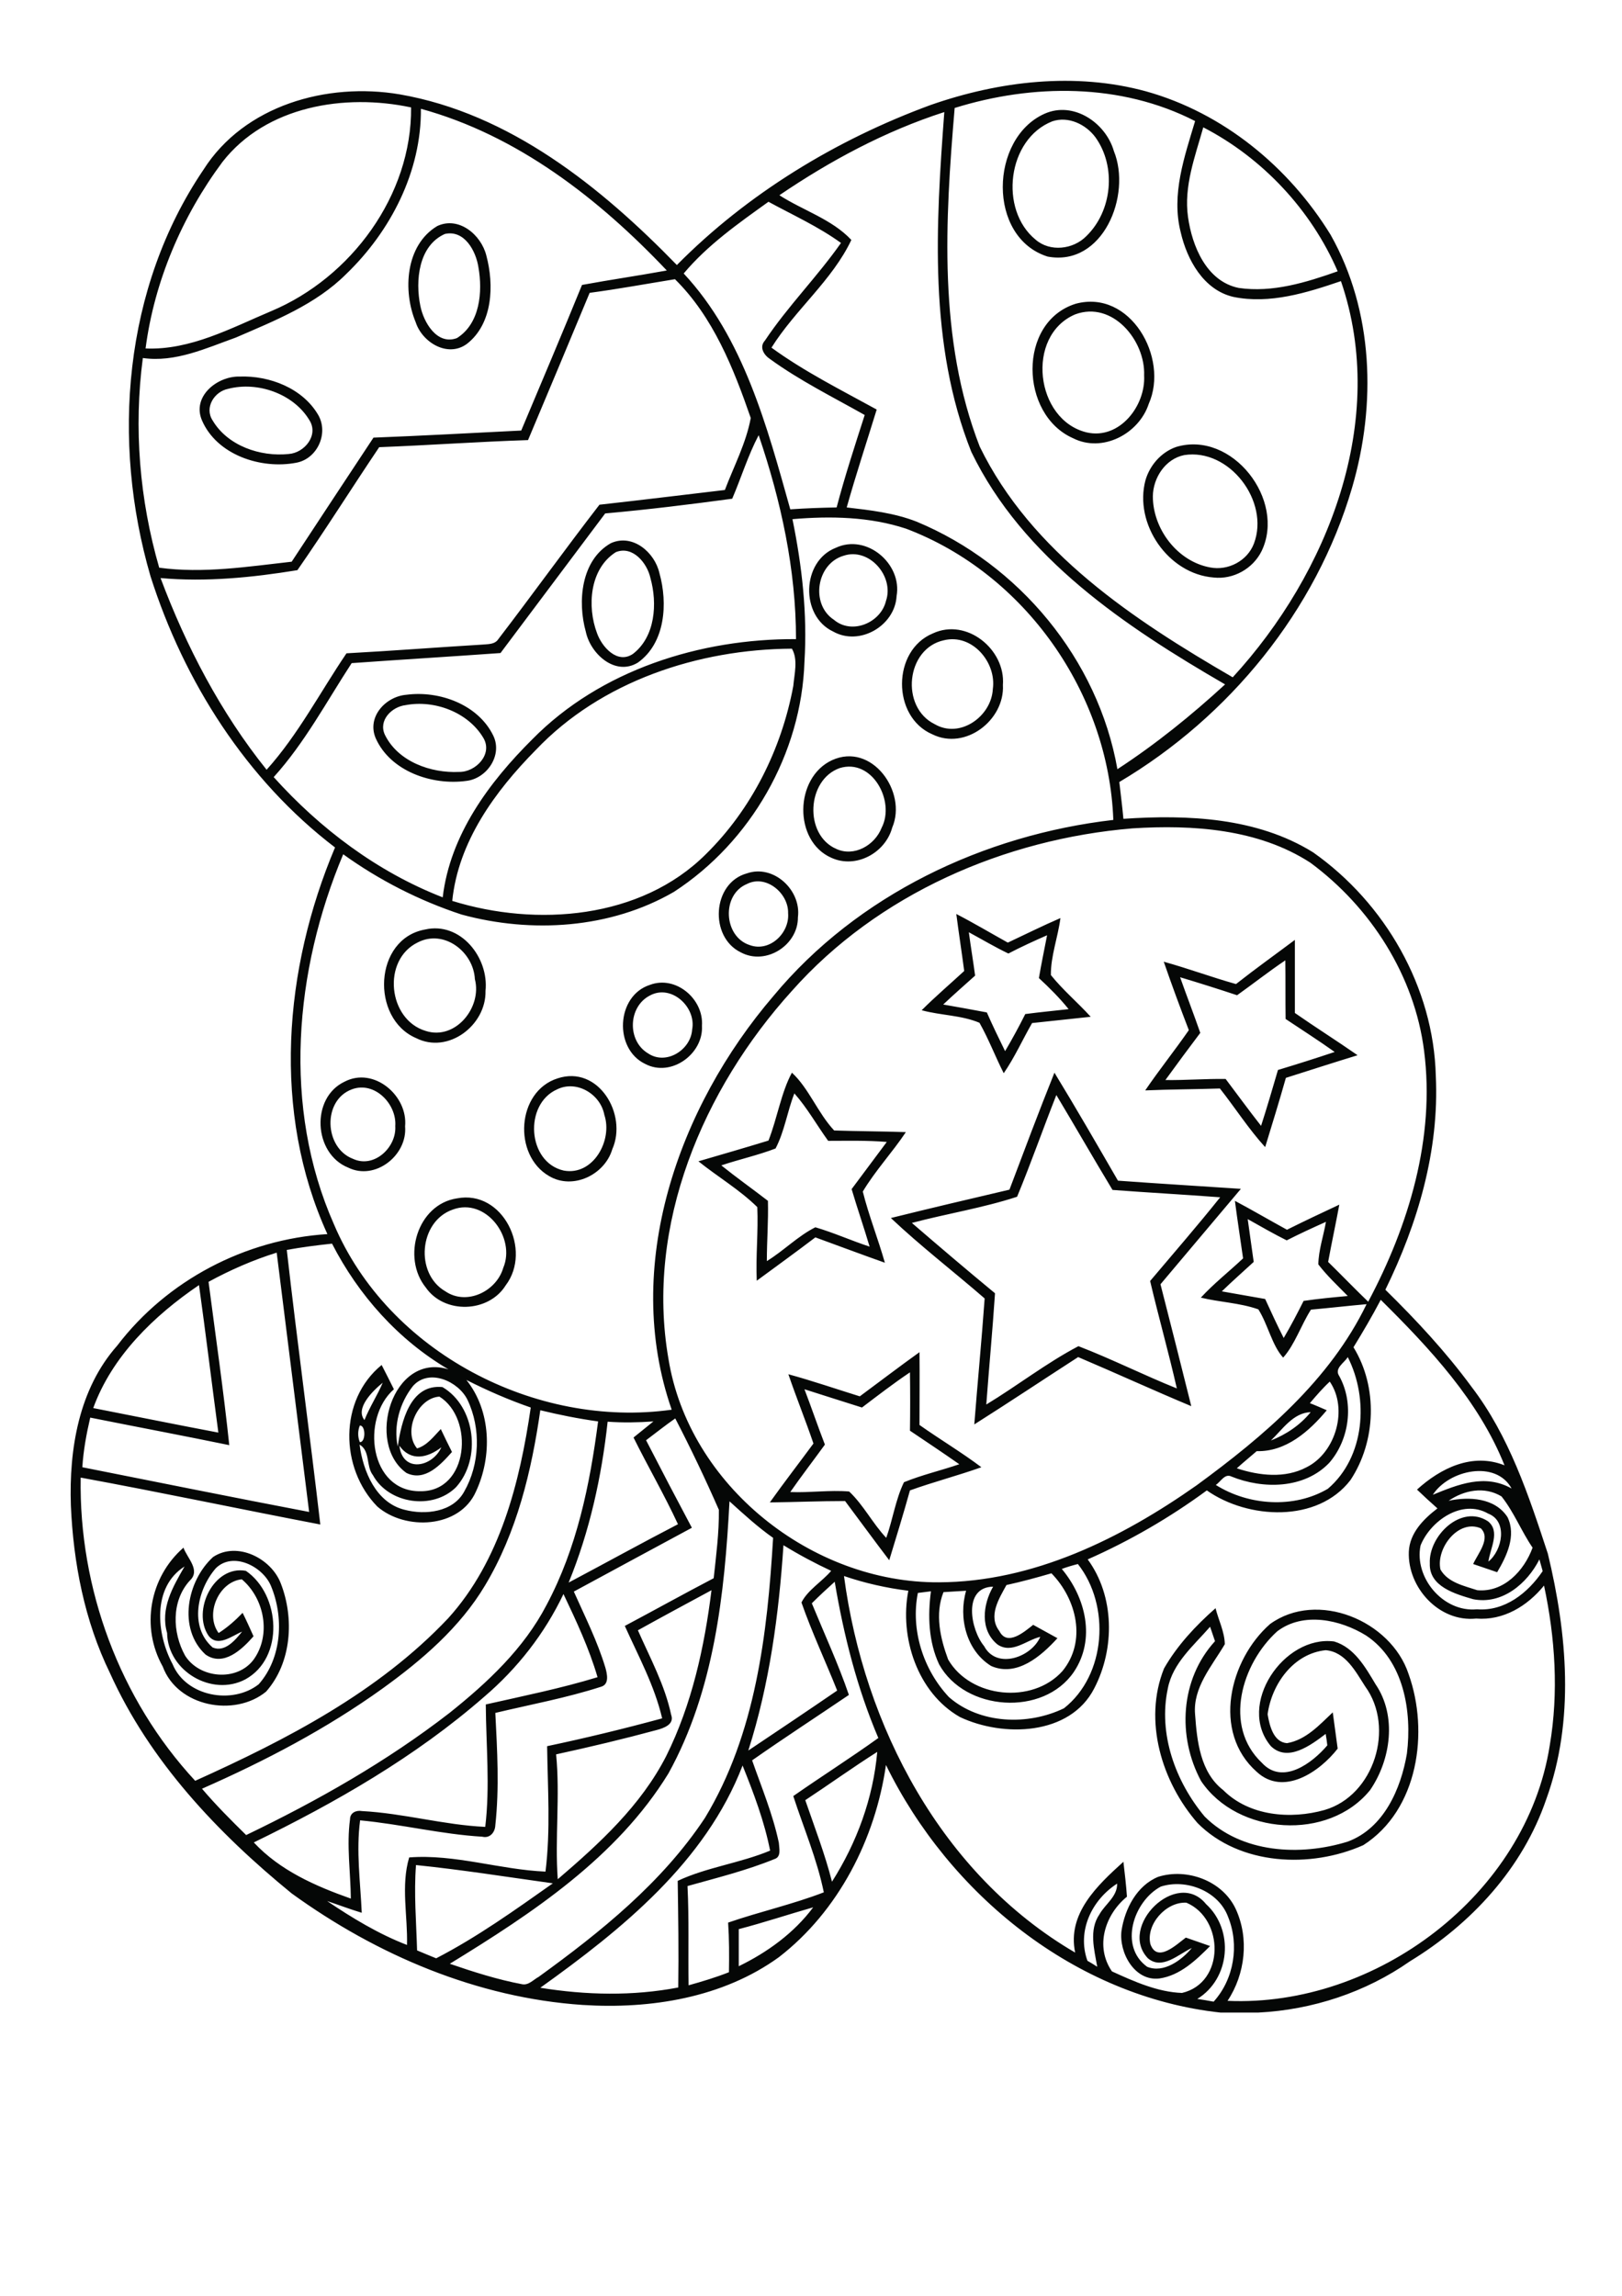 <?xml version="1.0" encoding="utf-8"?>
<!-- Generator: Adobe Illustrator 21.0.2, SVG Export Plug-In . SVG Version: 6.00 Build 0)  -->
<svg version="1.2" baseProfile="tiny" id="Layer_1" xmlns="http://www.w3.org/2000/svg" xmlns:xlink="http://www.w3.org/1999/xlink"
	 x="0px" y="0px" viewBox="0 0 595 842" overflow="scroll" xml:space="preserve">
<path fill="#050706" d="M468.5,598.3c-13,11.8-19.9,34.7-5.6,48.2c7.6,8.3,18.5,0.1,24-6.4c-0.1-1-0.4-3.1-0.6-4.2
	c-5.4,4.1-13.9,10.5-20.1,4.5c-12.7-15.1,4.7-40.8,23.2-38.4c7.4,2.2,11.5,9.5,15.2,15.7c7.9,11.6,5.6,27.7-2,38.8
	c-15.2,18.8-48.6,16.6-62-3.3c-8.8-16.3-7.7-37.3,5.1-51.3c-0.6-1.8-1.2-3.6-1.8-5.3c-6,6.9-13.7,13.3-15.5,22.6
	c-3.6,16.7,2.8,34.2,13.5,47c13.5,13.5,35.1,14.6,52.5,9.2c13.2-4.9,19.5-19.3,21.7-32.3c1.9-15.4-1.1-34.1-15-43.3
	C491.7,594,478.1,591,468.5,598.3 M427,611.9c4.8-8.4,11.6-15.7,18.9-22.1c1.1,4.4,3.3,8.6,3.4,13.2c-4.7,8-11.8,15.9-10.9,25.8
	c0.7,9.8,1.9,21.2,10.3,27.7c9.6,9.6,24.8,10.8,37.2,7.3c18.2-5.3,25.9-30.2,14.9-45.3c-3.5-5.4-7.2-12.7-14.5-13.3
	c-11.8,1.2-19.8,12.4-21.3,23.5c0.7,4.1,2.1,10.2,7.1,10.6c7-1.2,11.9-6.7,16.8-11.3c0.6,4.4,1.2,8.9,1.8,13.3
	c-6.6,8.5-19.9,17.6-29.7,8.5c-16.5-14.6-10-41.1,4.9-54.2c17.3-12.5,44.3-1.3,50.8,18.3c7.6,21.2,3.6,49.9-16.6,62.8
	c-19.3,8.6-45.3,7.5-60.8-8.1C426.2,653.6,419.3,631.1,427,611.9 M79.2,575.1c-6.8,7.8-9.9,21.5-1.2,29.1c4.5,1.9,8.3-2.7,10.8-5.8
	c-3.7,1.5-8.9,5.9-12.3,1.5c-6.2-9.1,1.9-26,13.7-23.8c12.7,8.7,14.2,31.9-0.2,39.8c-12.3,6.5-28.5-3.1-28.7-17
	c-2.6-9,2.1-16.9,6.4-24.4c-12,7.6-10.3,24.8-4.4,35.8c4.9,11.9,21.9,15,31.6,7.4c8.6-9.7,9.3-24.8,4.4-36.3
	C96.2,574.4,85.5,569,79.2,575.1 M59.7,611.2c-8.1-14.4-4.9-32.7,7.6-43.6c1.4,3.9,6.4,8.3,2.3,12.1c-6.8,7.5-6.4,19-1.7,27.5
	c5.3,8.4,19,9.6,25.1,1.5c6.6-9.1,4-22.5-4.3-29.5c-8.5,0.9-13.6,12.8-8.5,19.7c3.3-2.1,6.1-4.6,8.8-7.4c1.4,2.8,2.7,5.7,4,8.6
	c-4.2,4.8-11,11.3-17.6,6.7c-10.3-9.5-6.8-27.1,2.8-35.8c8.8-5.8,21.3,0.5,24.8,9.7c5,12.8,4,29.1-5.4,39.7
	C86,629.9,65.1,625.9,59.7,611.2 M316.2,516.2c-7.1-2.2-14.1-4.5-21.1-6.7c2.6,6.8,4.9,13.6,7.5,20.3c-4.2,5.8-8.6,11.5-12.7,17.4
	c7.2,0.3,14.4-0.8,21.6-0.2c5.3,5,8.6,11.7,13.6,17c2.4-6.7,3.4-14,6.5-20.4c6.6-2.7,13.6-4.3,20.3-6.6c-6-4.2-12-8.2-18.1-12.3
	c0.1-7.1,0.1-14.3,0-21.4C327.7,507.4,322,511.8,316.2,516.2 M315.4,512.1c7.3-5.4,14.5-10.9,21.9-16.2c0.1,8.9,0,17.8,0,26.7
	c7.5,5.3,15.4,10,22.7,15.5c-8.7,3.1-17.6,5.4-26.2,8.5c-2.4,8.6-5,17.1-7.6,25.6c-5.5-7.2-10.8-14.5-16.2-21.7
	c-9.2,0-18.4,0.4-27.6,0.5c5.2-7.3,10.7-14.4,16-21.6c-2.9-8.5-6.3-16.9-9.2-25.4C298,506.4,306.7,509.4,315.4,512.1 M166.1,443.6
	c-12.4,4.3-14,23.5-2.7,30c7.8,5.3,18.7,0,21.2-8.6C189.3,453.9,178.2,439.1,166.1,443.6 M167.6,439.5c16.9-3.3,27.7,19,17.9,31.9
	c-6.3,10.1-22.5,10.6-29.3,0.8C147.3,461.2,153.1,441.7,167.6,439.5 M129.1,399.5c-10.9,4-10.2,21.5,0.4,25.5
	c7.7,3.6,16-4.2,15.5-12C145.6,404.9,137.4,396.4,129.1,399.5 M126.4,396.7c10.7-5.6,23.3,5.1,22.2,16.4c0.9,10.6-11,20-20.9,15.1
	C115,423.1,113.9,402.6,126.4,396.7 M387.5,401.6c-4.9,12.4-9.3,25-14.4,37.3c-12.5,4.1-25.8,6.2-38.6,9.6
	c10.1,8.7,20.2,17.3,30.5,25.8c-0.9,13.6-2.2,27.2-3.2,40.8c11.4-6.9,22-15.2,33.8-21.4c12.2,4.7,23.9,10.6,36.1,15.5
	c-3-13.2-6.7-26.2-9.8-39.4c8.6-10.2,17.4-20.3,25.7-30.7c-13.2-1-26.3-1.7-39.5-2.7C401.1,424.8,394.4,413.1,387.5,401.6
	 M370.3,436.3c5.4-14.3,10.8-28.7,16.5-42.9c8,13.1,15.6,26.3,23.3,39.6c15,1.1,30.1,2,45.1,3c-9.8,11.7-19.7,23.3-29.5,35
	c3.8,14.9,7.6,29.8,11.3,44.7c-13.9-5.8-27.6-12.1-41.5-18c-12.7,8.2-25.3,16.6-38.1,24.7c1.2-15.4,2.7-30.8,3.8-46.2
	c-11.4-9.9-23.4-19.1-34.4-29.5C341.3,443.1,355.8,439.7,370.3,436.3 M204.4,399.5c-12.3,5.4-11,26.8,2.4,29.8
	c10.8,2,18-11.1,14.9-20.4C220.3,401.3,211.6,396,204.4,399.5 M204.5,395.5c15-5,25.8,13.2,20.1,26c-2.8,9.4-14.5,15-23.2,9.8
	C188.1,423.6,189.5,400.3,204.5,395.5 M291.4,401c-2.6,6.6-3.6,13.9-6.9,20.2c-6.5,2.5-13.4,4-19.9,6.2c5.6,4.5,11.4,8.6,17.1,13
	c0.2,7.4-0.4,14.7-0.4,22.1c6.2-3.8,11.4-9.2,17.8-12.4c6.8,2,13.2,4.9,19.9,7.1c-2.1-7.1-4.5-14-6.6-21.1
	c4.3-5.8,8.6-11.5,12.9-17.3c-7.2-0.6-14.3-0.4-21.5-0.4C299.6,412.6,296.1,406.3,291.4,401 M281.9,418.3c3.2-8.1,4.7-17.8,8.6-24.9
	c6.2,5.7,9.5,14.8,15.5,21.2c8.8,0.3,17.6,0.3,26.3,0.6c-5,7.5-11.2,14.1-15.8,21.8c2.2,8.8,5.6,17.3,8.1,26.1
	c-8.5-3-17-6.2-25.5-9.3c-7.1,5.4-14.3,10.6-21.5,15.9c-0.4-9,0.6-18,0.2-27c-6.5-6.4-14.5-11.1-21.6-16.8
	C264.8,423.4,273.4,420.9,281.9,418.3 M238.4,365.1c-8,4.1-8.4,16.6-0.7,21.2c6.6,4.5,15.7-1.2,16.2-8.7
	C255.5,369.4,246.3,360.8,238.4,365.1 M238.4,361.2c9.5-3.6,19.8,5.2,19.1,15c0.6,10.3-11.3,19-20.8,14
	C225.1,384.7,226,365.2,238.4,361.2 M453.8,365c-6.9-2.3-13.9-4.5-20.9-6.6c2.4,6.8,5,13.5,7.4,20.4c-4.3,5.7-8.6,11.5-12.8,17.3
	c7.4,0.1,14.7-0.5,22.1-0.4c4.3,5.7,8.6,11.6,13,17.2c2.2-6.8,4.2-13.7,6.2-20.5c7-2.1,13.9-4.3,20.8-6.6c-5.9-4.2-12-8.1-18-12.1
	c-0.1-7.2,0-14.4-0.1-21.5C465.4,356.3,459.7,360.8,453.8,365 M453.4,360.9c7.1-5.6,14.4-10.8,21.6-16.2c0,8.9,0,17.9,0,26.8
	c7.6,5.3,15.4,10.2,23,15.5c-8.8,2.7-17.5,5.5-26.3,8.3c-2.4,8.5-5,16.9-7.6,25.4c-6.1-6.7-11-14.4-16.6-21.5
	c-9.1,0.3-18.3,0.3-27.4,0.7c5.1-7.5,10.8-14.6,16-22.1c-3.2-8.3-6.3-16.7-9.2-25.1C435.9,355.2,444.5,358.4,453.4,360.9
	 M153.3,345.6c-13.3,6.4-11,28.4,2.9,32.5c10.9,3.5,20.7-8.7,18-19C173.7,349.1,162.9,340.7,153.3,345.6 M155.9,340.9
	c13-3,23.5,10.3,22.2,22.5c0.3,12.6-13.7,23.3-25.5,17.3C135.9,373.5,137.1,344.3,155.9,340.9 M355.4,341.9
	c0.7,5.3,1.6,10.6,2.3,15.9c-3.9,3.5-7.9,7-11.7,10.6c5.3,0.9,10.6,1.9,16,2.9c2.1,4.8,4.4,9.5,6.7,14.2c2.6-4.4,5.1-9,7.4-13.6
	c5.3-0.7,10.6-1.2,15.9-1.8c-3.3-4.1-7-7.8-10.9-11.4c0.9-5.3,2-10.5,3-15.7c-4.8,2.1-9.6,4.3-14.2,6.7
	C364.9,347.3,360.2,344.5,355.4,341.9 M350.8,335.2c6.4,3.3,12.6,7,18.9,10.5c6.4-3,12.8-6.2,19.3-9c-0.9,7-3.6,14-3.5,20.9
	c4.4,5.5,9.9,10.1,14.6,15.3c-7.2,0.8-14.3,1.5-21.5,2.3c-3.5,6.1-6.4,12.6-10.4,18.4c-3.1-6.1-5.5-12.5-8.9-18.5
	c-6.6-2.8-14.3-2.7-21.2-4.6c5-5,10.4-9.6,15.6-14.4C352.8,349.2,351.7,342.2,350.8,335.2 M274,324.2c-9.4,3.9-8.6,19.3,1,22.4
	c7.3,2.7,14.7-4.4,14.1-11.7C289.3,327.6,281,320.6,274,324.2 M274,320.3c9.8-3.4,20,6.2,18.7,16.1c0.1,10.2-11.7,17.8-20.9,12.9
	C260.1,343.7,261.2,323.8,274,320.3 M308,281.7c-12.1,4.3-13.1,24.4-1.3,29.6c6.6,3.1,14.2-1.3,16.7-7.7
	C328.5,293.8,319.9,278,308,281.7 M305.2,278.8c14.6-6.7,27.7,11.6,22.1,24.7c-2.5,9.3-13.3,15.2-22.3,11.1
	C291,308.5,291.4,285.2,305.2,278.8 M148.8,258.6c-5.1,0.6-10.1,5.6-7.6,10.9c4.8,9.8,16.8,14.1,27.2,13.6
	c6.1,0.1,12.5-6.5,8.9-12.5C171.7,261.2,159.4,256.6,148.8,258.6 M149.1,254.8c12.1-1.6,26.4,3.6,31.9,15.1
	c3.4,7.2-2.5,15.7-10,16.5c-12.5,1.7-27.8-3.5-33.2-15.7C134.5,262.9,141.5,255.4,149.1,254.8 M346.3,234.8
	c-14,3-16.1,24.6-3.4,30.8c9.3,5.4,20.8-2.9,21.3-12.9C365.6,242.9,356.6,232.3,346.3,234.8 M342.2,232.3
	c12.4-5.8,26.7,5.9,25.7,18.9c0.7,12.9-13.8,24.1-25.9,18.1C327.1,262.9,327.2,238.5,342.2,232.3 M309.5,203.8
	c-10,2.9-12.3,17.8-3.6,23.5c6.6,5.6,17.2,1.1,19.1-6.9C328.1,211.4,318.9,200.7,309.5,203.8 M306.6,200.9
	c11.3-5.3,24.4,5.9,22.3,17.7c-0.6,10.9-13.6,18.5-23.3,13C293.5,225.9,294,205.8,306.6,200.9 M225.9,202.5
	c-9.6,6.1-10.6,19.9-6.9,29.7c1.8,5.1,7.5,11.5,13.2,7.6c8.2-6.3,9-18.5,6.4-27.8C237.4,206.5,232.1,200,225.9,202.5 M224.1,199.2
	c8-3.6,16.1,3.4,17.8,11c3.1,11,2.2,25.6-7.9,32.8c-8.3,5.1-17.4-3.2-19.1-11.3C211.8,220.7,213.1,205.4,224.1,199.2 M434.4,166.9
	c-6.9,1.4-11.4,8.3-11.5,15.1c0,12,9,23.9,21,26.1c6.6,1.3,13.7-2.4,16.1-8.8C465.8,183.9,451,164.3,434.4,166.9 M431.5,163.9
	c20.5-6.1,40.3,19.5,31.3,38.2c-3.2,6.5-10.4,10.5-17.6,9.7c-16.7-1.3-29.3-19.7-25-35.7C421.8,170.6,426,165.8,431.5,163.9
	 M83.7,142.6c-5.1,1-8.8,6.9-5.7,11.6c5.5,9.3,17.5,13.4,27.9,12.3c5.8-0.4,11.1-6.9,7.6-12.4C107.7,144.4,94.5,139.8,83.7,142.6
	 M87.9,138.1c11-0.4,23.2,4.3,28.9,14.2c3.8,6.8-0.5,16-8.1,17.4c-12.9,2.5-29.1-2.8-34.6-15.5C70.3,145.4,79.7,137.9,87.9,138.1
	 M394.4,115.3c-18.3,7.8-14.7,38.8,4.3,43.3c12,2.7,21.6-9.8,21-20.9C420.2,124.9,408.1,110.2,394.4,115.3 M394.6,111.4
	c20-5.4,34.3,19.8,26.8,36.7c-3.6,11-17,18.1-27.8,12.6C374.1,152.1,373.2,118.1,394.6,111.4 M163.2,85.8c-9.7,4.3-10.9,17.2-9,26.4
	c1.2,6,6.1,14.5,13.4,11.8c8.5-5.3,9.5-17,7.9-26C174.6,92.1,170.4,84.2,163.2,85.8 M160.4,82.9c7.9-3.7,16.1,3.2,18,10.8
	c2.9,10.8,2.4,25-7.1,32.4c-7,5.2-16.4-0.5-18.8-7.9C147.7,106.7,148.7,89.9,160.4,82.9 M386,44.5c-16.5,6.5-19.6,32.4-6.1,43.4
	c5.3,4.6,13.8,3.6,18.6-1.3c9.5-9.2,11.1-25.5,3.3-36.3C398.3,45.6,391.9,42.5,386,44.5 M383.2,41.7c10.6-4.7,22.4,3.3,25.4,13.7
	c6.6,16.2-4,42.5-24.3,38.7C362.1,87.1,363,50.7,383.2,41.7 M271,707.5c0,4.5,0,9.1,0,13.6c10.5-5.1,20.3-12.2,27.3-21.6
	C289.2,702.1,280.2,705.1,271,707.5 M425.8,691.9c-9.9,5.3-15.5,21.8-5,29.4c6,2.5,12.7-2.4,16.4-6.9c-4.9,2.3-10.9,8.2-16.1,3.8
	c-11.1-11.6,10.6-33.1,21.3-19.9c10.4,9.5,8.9,27.4-3.2,34.8c2,0.3,4,0.6,6,1c7.5-8.3,9.5-20.8,5.3-31.1
	C447,693.5,435.1,688.9,425.8,691.9 M398.9,719.1c1.2,0.7,2.4,1.4,3.6,2.2c-1.1-6.3-3.1-13.5,0.8-19.2c2.1-3.8,6.6-6.5,6.5-11.3
	C400.5,696.8,395,708.2,398.9,719.1 M152.6,684c-0.8,10.4,0.1,20.9,0.4,31.3c2.3,1,4.6,1.9,7,2.9c15.1-7.8,28.9-17.7,42.8-27.5
	C186.2,688.4,169.3,685.7,152.6,684 M272.4,647.5c-13.6,35.4-44.3,60.1-74.2,81.5c16.7,2.7,33.9,3.1,50.6-0.1
	c0.2-13,0-26.1-0.2-39.1c10.6-5,22.9-6.5,33.9-11.1C280.4,668,276.5,657.7,272.4,647.5 M295.4,660.2c3.4,9.9,7.2,19.7,9.8,29.9
	c9.1-14.3,15.1-30.6,16.6-47.6C312.8,648.2,304.2,654.4,295.4,660.2 M177.6,622.3c-25.2,22-54.5,38.8-84.5,53.4
	c9.6,10.3,22.6,16,35.6,20.6c-0.1-9.7-1.6-19.4-0.3-29.1c0-2.4,2.3-3.4,4.4-3c15.2,0.8,30,5.1,45.2,5.8c1.8-14.9,0.3-29.9,0.2-44.9
	c13.7-3.1,27.6-5.9,41-10c-3.1-10.6-7.8-20.6-12.5-30.5C199.8,599.1,189.8,611.9,177.6,622.3 M234,597.9c4.5,10.2,9.9,20.1,12.2,31
	c1.3,3.5-2.7,4.9-5.4,5.6c-12.2,3.3-24.4,6.2-36.8,8.9c1.5,15.2-0.5,30.8,0.6,45.8c15.3-13.1,30.5-27,39.8-45.2
	c9.4-18.9,14-39.9,16.6-60.8C252.1,588,243,592.9,234,597.9 M361,603.7c4.6,8.7,17.4,4.1,20.6-3.4c-5.1,1.2-10.4,6.4-15.7,2.8
	c-6.5-5.3-5.4-14.6-1.6-21.2C353.1,582.1,356,597.7,361,603.7 M297.8,588c4.6,11.2,9.7,22.2,13.6,33.6c-11.8,8-23.8,15.8-35.5,24
	c3.5,10,7.6,19.8,9.8,30.2c0.1,2,1,5.2-1.6,6c-10.3,4.2-21.2,6.9-31.9,9.9c0.6,12.1,0.2,24.2,0.4,36.4c5-1.4,10-2.9,14.8-4.8
	c0.1-6.1,0.1-12.2-0.3-18.2c11.6-4,23.7-6.7,35.1-11.1c-2.5-12.2-7.4-23.6-11.2-35.3c10.3-7.2,20.9-13.9,31.2-21.3
	c-7.8-18.3-12.7-37.7-16-57.3C303.3,582.7,300.5,585.3,297.8,588 M369.2,581.3c-2.8,5.1-6.8,11.4-2.6,16.9c2.9,5.7,9.1,0.3,12.4-2.3
	c3,1.6,5.9,3.3,8.9,4.9c-6,6.6-14.9,14.3-24.3,10.2c-9.1-5.6-12.1-17.7-9.2-27.6c-2.8,0.2-5.5,0.3-8.3,0.5c-3.2,8-1.2,16.9,1.7,24.7
	c8.2,14.2,30.9,16.5,41.9,4.3c9-10.9,5.3-26.4-4-35.9C380.2,578.6,374.7,580.1,369.2,581.3 M389.5,575.4
	c8.8,10.5,12.5,25.8,4.4,37.8c-11.2,16.4-39.9,14.4-49.4-2.8c-3.9-8.3-4.2-17.9-3-26.8c-1.6,0.2-3.2,0.4-4.8,0.6
	c-2.7,13.6,2,28.2,11.4,38.2c11.3,9.9,29,10.5,42.2,4.1c15.5-12.2,17.1-37.7,5.1-52.9C393.4,574.1,391.4,574.7,389.5,575.4
	 M274.5,642c10.9-7.3,21.8-14.6,32.6-22c-4.3-10.8-9.3-21.4-13.1-32.3c2.3-4.6,7.5-7.6,10.9-11.6c-6-2.8-11.8-5.9-17.5-9.4
	C285.7,592.1,282.3,617.6,274.5,642 M521.1,566.8c-2.4,11.8,8.3,24.6,20.7,23.4c10.2,0.8,18.7-6,24.1-14c-0.3-1.1-0.9-3.2-1.2-4.3
	c-4.5,8.9-13.7,16.7-24.3,14.6c-6.5-1.9-16.2-4.6-15.9-13.1c-0.5-10.1,11.5-21.9,21.3-15.5c4.7,3.7,0.8,10,0.2,14.8
	c5.1-4.1,7.2-14.8-0.1-17.6C536.3,549.6,524.7,557.8,521.1,566.8 M267.6,550.6c-1.8,34-5.6,69.4-22.4,99.8
	c-18.9,30.8-50,51.3-80.2,69.8c8.7,3,17.5,5.8,26.5,7.5c2.4,0.5,4.2-1.7,6.1-2.7c22.8-16.5,45.3-34.6,61-58.3
	c18.6-30.7,22.9-67.5,25-102.7C277.9,560,272.8,555.3,267.6,550.6 M531.4,550.4c7.5-1.6,17-1.1,21.6,6c3.3,6.8-0.3,14.3-3.8,20.2
	c-2.9-1-5.9-2-8.8-3c1.7-3.8,6.6-9.4,2.8-13.1c-8.2-3.5-16.5,7.3-14.8,15.1c2.7,4.8,8.7,6,13.5,7.6c9.7,0.9,17.2-7.1,20.3-15.6
	c-4.1-6-6.8-13-11.4-18.8C544.5,545,537.1,546.5,531.4,550.4 M525.6,548.2c9.3-3.8,19.1-7.8,28.9-2.3
	C548.7,535.3,531.5,539.1,525.6,548.2 M146.5,530.2c1.2,10.1,12.1,7.9,15.4,0.6C156.8,534.7,150.7,536.1,146.5,530.2 M132,522.8
	c-0.8,1.9-0.8,4.2,0,6.1C134.2,529,134.2,522.7,132,522.8 M237,528.2c5.5,10.7,11.1,21.4,16.8,32.1c-14.4,7.8-28.8,15.5-43.3,23.4
	c4.1,9.2,8.7,18.3,11.6,28c0.6,2.2,1.5,6-1.6,6.9c-12.7,4.1-25.8,6.5-38.8,9.6c0.7,13.7,1.5,27.5,0,41.2c-0.1,2.6-2,4.9-4.8,4.2
	c-15.1-0.9-29.8-4.6-44.8-6c-1.5,11.3,0.1,22.6,0.6,33.9c-4.3-1.3-8.5-2.9-12.7-4.3c9.2,6.2,18.9,12.1,29.3,16.1
	c0.3-10.6-2.3-21.7,0.8-32.1c16.7-1.3,33.3,4.5,50,5.2c1.9-15.2,0.8-30.7,0.6-46c14.2-3,28.2-6.4,42.2-10.2
	c-2.8-12-8.7-22.8-13.7-33.9c10.9-5.8,21.7-11.8,32.6-17.5c0.9-8.3,2-16.7,1.9-25.1c-5-11.4-10.3-22.5-16-33.5
	C244.1,522.7,240.6,525.5,237,528.2 M222.9,521.4c-2.2,20.2-6.6,40.2-14.3,59c13.4-7.1,26.6-14.4,40.1-21.4
	c-5-10.8-11-21.1-16.3-31.8c2.4-2,4.9-3.9,7.3-5.9C234.1,521.7,228.5,521.8,222.9,521.4 M466.2,528.3c5.6-2.2,10.8-5.7,14.6-10.4
	C474.4,518.1,470.5,524.2,466.2,528.3 M198.2,517.2c-3.2,22.3-8.6,44.8-20.3,64.3c-9.2,15.4-23.1,27.3-37.5,37.7
	C119.8,634,97.3,645.8,74.1,656c5.1,6,10.6,11.5,16.2,17c26.2-12.6,51.6-27,74.6-44.8c13.9-11.1,27.3-23.6,35.6-39.6
	c11.1-20.8,15.9-44.1,18.9-67.3C212.2,520.3,205.2,518.9,198.2,517.2 M133.7,520.8c1.9-4.8,4.7-9,6.7-13.7
	C136.7,510.1,130.2,516.5,133.7,520.8 M480.5,514.6c2.1,0.8,4.1,1.7,6.2,2.6c-6.4,7.7-15,15.3-25.7,15c-2.4,2.1-4.9,4.1-7.3,6.3
	c8.2,2.7,17.7,3.8,25.6-0.4c10.8-5.4,15.3-21.5,8.5-31.4C485.2,509.1,482.8,511.9,480.5,514.6 M151.5,508.3
	c-4.9,6.2-7.2,14.5-5.6,22.2c1.3-8.9,4.5-23,16.4-21.8c12.1,7.1,14.4,26.3,5,36.7c-8.5,8.5-24.7,6.2-30.5-4.4
	c-2.6-3.3-0.9-8.9-4.9-11.2c1.3,9.8,6,21.3,16.5,23.9c7.6,2,17.8,0.9,21.9-6.7c5.7-10,6.2-23.1,1.2-33.6
	C168.2,506.6,157.4,501.7,151.5,508.3 M491.3,504.7c5.5,10,3.7,23.3-3.7,31.8c-9.2,9.6-24.3,9.7-35.9,5c-2.4-1.2-3.9,1.9-5.7,3.1
	c12.1,7.6,28.7,8.7,41.1,1.4c13.6-11.6,15.1-33,7.3-48.3C493.2,499.8,489.3,501.8,491.3,504.7 M506.5,476.7
	c-3.1,5.9-6.5,11.7-10,17.4c9,14.6,8.3,34.5-1.1,48.7c-12.1,15.8-37.6,14.4-52.7,3.8c-13.6,10-28.3,18.5-43.7,25.3
	c9.9,13.5,10,32.7,2.4,47.3c-8.9,17.4-33.5,18-49.3,10.5c-15.6-8.9-22.2-29.3-18.9-46.3c-8-1-16-2.8-23.6-5.4
	c7.3,55,35.8,109.5,84.8,138.1c-3-14.3,8.2-24.7,17.7-33.3c0.5,4.3,1,8.5,1.3,12.8c-8.1,6.6-11.8,18.3-5.5,27.4
	c8.1,3.7,16.8,7.6,25.7,7.9c15.8-3.7,15.5-27.2,1.6-33.1c-7.5-0.4-14.9,8-13.2,15.2c2.5,7,9.5,0.2,13-2.4c3,1,5.9,2.1,8.9,3.1
	c-5.2,5.2-11,10.8-18.6,11.9c-9.1,1.1-14.9-9.5-13.9-17.5c1.2-8,5.6-16.6,13.5-19.8c10.6-3.3,23.6,1.5,28.4,11.8
	c5,10.8,3.5,23.9-3,33.7c54.5,2.4,109.6-38.9,118.2-93.7c3.3-19.4,2-39.4-2.1-58.6c-6.1,7.5-14.9,12.9-24.9,12.1
	c-13.6,1.4-25.2-11.4-24.7-24.5c0.3-6.9,5.4-12,10.5-15.9c-2.6-2.3-5.1-4.6-7.5-6.9c8.7-7.9,20.3-13.6,32.1-8.9
	C542.5,513.8,524.5,494.5,506.5,476.7 M34.2,516.4c15.3,3,30.6,6.1,45.9,9c-2.4-18-4.6-36.1-7.1-54.1
	C56.5,482.5,41.1,497.4,34.2,516.4 M76.5,470.1c2.6,20,5.5,39.9,7.6,59.9c-17-3.5-34-6.7-51-10.1c-1.4,6-2.5,12-2.9,18.2
	c27.7,5.5,55.4,11.1,83.2,16.4c-4-31.7-7.9-63.4-11.9-95.1C92.8,462.1,84.4,465.8,76.5,470.1 M105.2,458.4
	c3.8,33.6,8.4,67.1,12.3,100.7c-29.3-5.6-58.5-11.8-87.9-17.2c-0.7,40.7,14.3,81.3,42,111.2c33.5-15.1,67.2-32.5,92.8-59.6
	c19.1-21.1,26.3-49.9,30.3-77.3c-8.1-2.8-15.9-6.2-23.6-10.1c9.1,11.4,9.5,28,3.5,40.9c-6,13.6-26,14.4-36.2,5.5
	c-13.7-14-14.2-39,1.6-51.9c1.5,2.9,3,5.9,4.5,8.9c-12.2,10.7-9,37.7,9.8,37.4c17.7,0.1,19.7-26.7,6.9-34.7c-8,0.5-13.5,12.7-8.2,19
	c3.7-1.1,6.1-4.4,8.7-7.1c1.3,2.8,2.7,5.6,4.1,8.4c-4.1,4.6-9.9,11-16.7,7.7c-15.2-10.8-5.1-44.4,15.4-38
	c-18.4-10.8-33-27.2-42.7-46.1C116.2,456.7,110.7,457.4,105.2,458.4 M457.7,447.1c0.7,5.3,1.5,10.5,2.2,15.7
	c-3.9,3.6-7.9,7.1-11.7,10.8c5.3,0.9,10.6,1.9,15.9,2.8c2.2,4.8,4.4,9.6,6.8,14.3c2.6-4.4,5-9,7.3-13.6c5.4-0.8,10.8-1.3,16.2-1.8
	c-3.7-3.8-7.6-7.4-10.8-11.6c0.1-5.3,1.9-10.4,2.8-15.6c-4.9,2.2-9.7,4.4-14.4,6.8C467.2,452.5,462.5,449.8,457.7,447.1
	 M290.5,363.4c-32.6,36-53.8,85.9-45.3,134.9c7.5,46.5,52.6,82.3,99.2,82c34.6-0.1,66.9-16.1,94.6-35.6c24.6-18,48.8-38.5,62.3-66.4
	c-6.8,0.6-13.6,1.4-20.4,2c-3.6,5.6-5.9,12.8-10.2,17.6c-4.1-4.5-5.6-12.2-9.1-17.7c-6.8-2.4-14.1-2.6-21.1-4.3
	c4.8-5.2,10.4-9.6,15.5-14.4c-1-7.1-2.1-14.1-3-21.1c6.4,3.4,12.7,7.1,19.1,10.6c6.4-3.2,12.8-6.2,19.2-9.2c-1.3,7-2.8,14-4.1,21
	c4.9,4.8,9.7,9.8,14.7,14.6c14.9-28,24.6-60.1,20.5-92c-3.5-27.5-19.5-52.6-41.7-69c-19.1-12.4-43.1-14-65.3-12.6
	C368.5,307.7,322,327.9,290.5,363.4 M196.5,275.1c-14.9,15.1-28.4,33.6-30.6,55.3c30.9,9.6,69.1,6.7,93-17.1
	c16.8-16.5,27.8-38.6,32.1-61.7c0.4-4.5,1.8-9.7-0.5-13.7C256.2,238.1,220.5,249.8,196.5,275.1 M290.7,190.4
	c3.5,17.2,5.5,34.7,4.4,52.3c-1.1,33.7-19.7,66.1-47.9,84.4c-23.3,13.5-52.2,15.3-77.9,8.3c-15.5-5.1-30.2-12.6-43.4-22.1
	c-17.9,42.6-22.4,92.8-3.4,135.7c19.9,46.9,74,75,123.9,68c-18.3-52.5,2.4-111,37.3-151.7c30.8-37.1,77.2-59.1,124.7-64.6
	c-1.7-46.5-32.4-90.3-76-106.8C319.1,189.5,304.7,189.2,290.7,190.4 M268.6,182.9c-15.5,2.1-31,4-46.6,5.4
	c-12.8,17.1-25.6,34.1-38.4,51.2c-18.2,1.3-36.4,2.4-54.6,3.7c-9.2,14.1-17.2,29.2-28.6,41.8c17.1,19,38.1,34.8,62,44.1
	c2.7-22.9,17-42.2,32.9-58c25-25.4,61.6-36.9,96.7-36.7c0-25.5-5.5-50.7-13.7-74.8C274.4,167,271.9,175.2,268.6,182.9 M216.3,107.4
	c-7.5,18-15,36-22.6,54c-18.2,0.6-36.4,1.9-54.6,2.6c-10.1,15-19.7,30.3-30,45.1c-16.5,2.7-33.5,4.4-50.2,2.9
	c9.4,25.1,22.1,49.4,38.9,70.3c11.6-12.9,19.6-28.4,29.3-42.7c16.7-0.9,33.3-2.2,49.9-3.2c2-0.2,4.5,0,5.8-2
	c12.5-16.3,24.5-33,37.1-49.3c15.3-1.7,30.7-3.6,46-5.4c3.3-8.7,7.8-17.2,9.5-26.4c-6.3-18.2-13.8-37.1-27.8-50.9
	C237.1,104.1,226.8,106,216.3,107.4 M250.8,100.3c22,23.6,30.6,56.2,39.1,86.5c5.7-0.4,11.3-0.6,17-0.7c3-11.4,6.7-22.7,10.3-33.9
	c-11.7-6.6-23.8-12.6-34.7-20.5c-2.3-1.5-4.1-4.4-1.9-6.8c8.4-12.6,19.2-23.4,27.9-35.8c-8.3-6-17.6-10.2-26.6-15.1
	C270.9,81.9,259.6,89.8,250.8,100.3 M441.4,46.7c-3,10.7-7.2,21.6-5.6,32.9c1.5,10.7,6.8,23.6,18.6,26c12.4,1.8,24.7-2,36.3-6.1
	C481,77,463.1,57.9,441.4,46.7 M285.9,71.6c8.7,5.6,19.3,8.8,26.4,16.4c-7,14.8-20.6,25.6-29.3,39.5c12.1,8.8,25.5,15.5,38.6,22.7
	c-3.7,12-7.6,23.8-11,35.9c8.6,1,17.4,2,25.6,5.2c37.6,15.6,66.6,50.5,73.7,90.8c14.1-9.2,27.2-19.8,39.5-31.1
	c-36.4-21.1-74.2-46.2-93.1-85.3c-15.7-39.4-13-83.1-9.9-124.6C324.7,48.1,304.6,58.9,285.9,71.6 M154.4,39.9
	c0.2,23-11.1,44.9-27.4,60.6c-11.2,11.2-26.2,17.1-40.5,23.3c-10.9,3.9-22.2,9.2-34.1,7.5c-3.4,25.7-1.2,52,6,76.9
	c16.2,2.2,32.5-0.4,48.6-2.2c10-15.2,20-30.4,30-45.5c18.1-0.7,36.1-1.7,54.2-2.6c7.5-17.8,15-35.5,22.3-53.4
	c10.3-1.9,20.7-3.4,31.1-5.3C219.7,72.9,189.8,49.6,154.4,39.9 M81.6,59.4c-14.8,19.9-25,43.8-28.2,68.4
	c16.4,0.7,31.4-7.5,46.1-13.7c29.3-12.3,51.6-42.5,51.3-74.7C126.4,34.2,97.6,38.9,81.6,59.4 M350.2,39.6
	c-3.5,41.3-6.1,84.9,9.2,124.2c18.9,38.8,56.6,63.6,92.8,84.6c35-38.1,57.2-94.3,39.7-145.3c-12.6,4.3-26.1,8.5-39.4,5.8
	c-11-2.5-17.1-13.7-19.4-23.8c-3.5-13.8,1.4-27.6,5.3-40.7C411.1,30.4,378.8,30.7,350.2,39.6 M341.4,38.5c25.2-8.8,53-12.1,79-5
	c28.3,7.9,52.4,27.7,67.7,52.6c15.8,28,16.8,62.3,7.9,92.7c-13.2,45.2-45.1,84.1-85.4,108c0.5,4.5,1.1,9,1.5,13.5
	c23.6-1.6,49-0.5,69.6,12.3c26.4,18.6,44.2,49.5,45,82c1.3,27.3-6.6,54.1-18.5,78.4c11.3,11.1,22.2,22.8,31.6,35.6
	c13.8,18,21,39.9,28,61.2c7.1,29.4,9.9,61.2-0.6,90.1c-8.6,25.2-27.5,45.7-50,59.4c-16.3,11.4-35.8,17.8-55.6,18.8h-13.9
	c-53.3-5.8-99.5-43.4-122.7-90.8c-3.9,27.1-17.4,53.6-39.3,70.5c-20.6,14.9-47.1,19.1-72,17.5c-38.6-2.6-75.5-18.3-106.7-40.9
	c-27.2-22.2-52.1-48.5-66.7-80.9c-9.3-19.1-13.4-40.3-14.3-61.4c-0.7-20.6,2.9-42.7,17-58.6c18.3-24,47-39,77.1-40.9
	c-20.4-44.7-16-97.3,2.8-141.8c-32.5-24.8-55.4-60.8-67.7-99.5c-14.4-49.5-9.9-105.7,19.4-149c15-23.7,45.4-32.2,72-27.7
	c40.4,7,73.9,34,101.7,62.6C274.2,71,306.8,51.2,341.4,38.5"/>
</svg>

